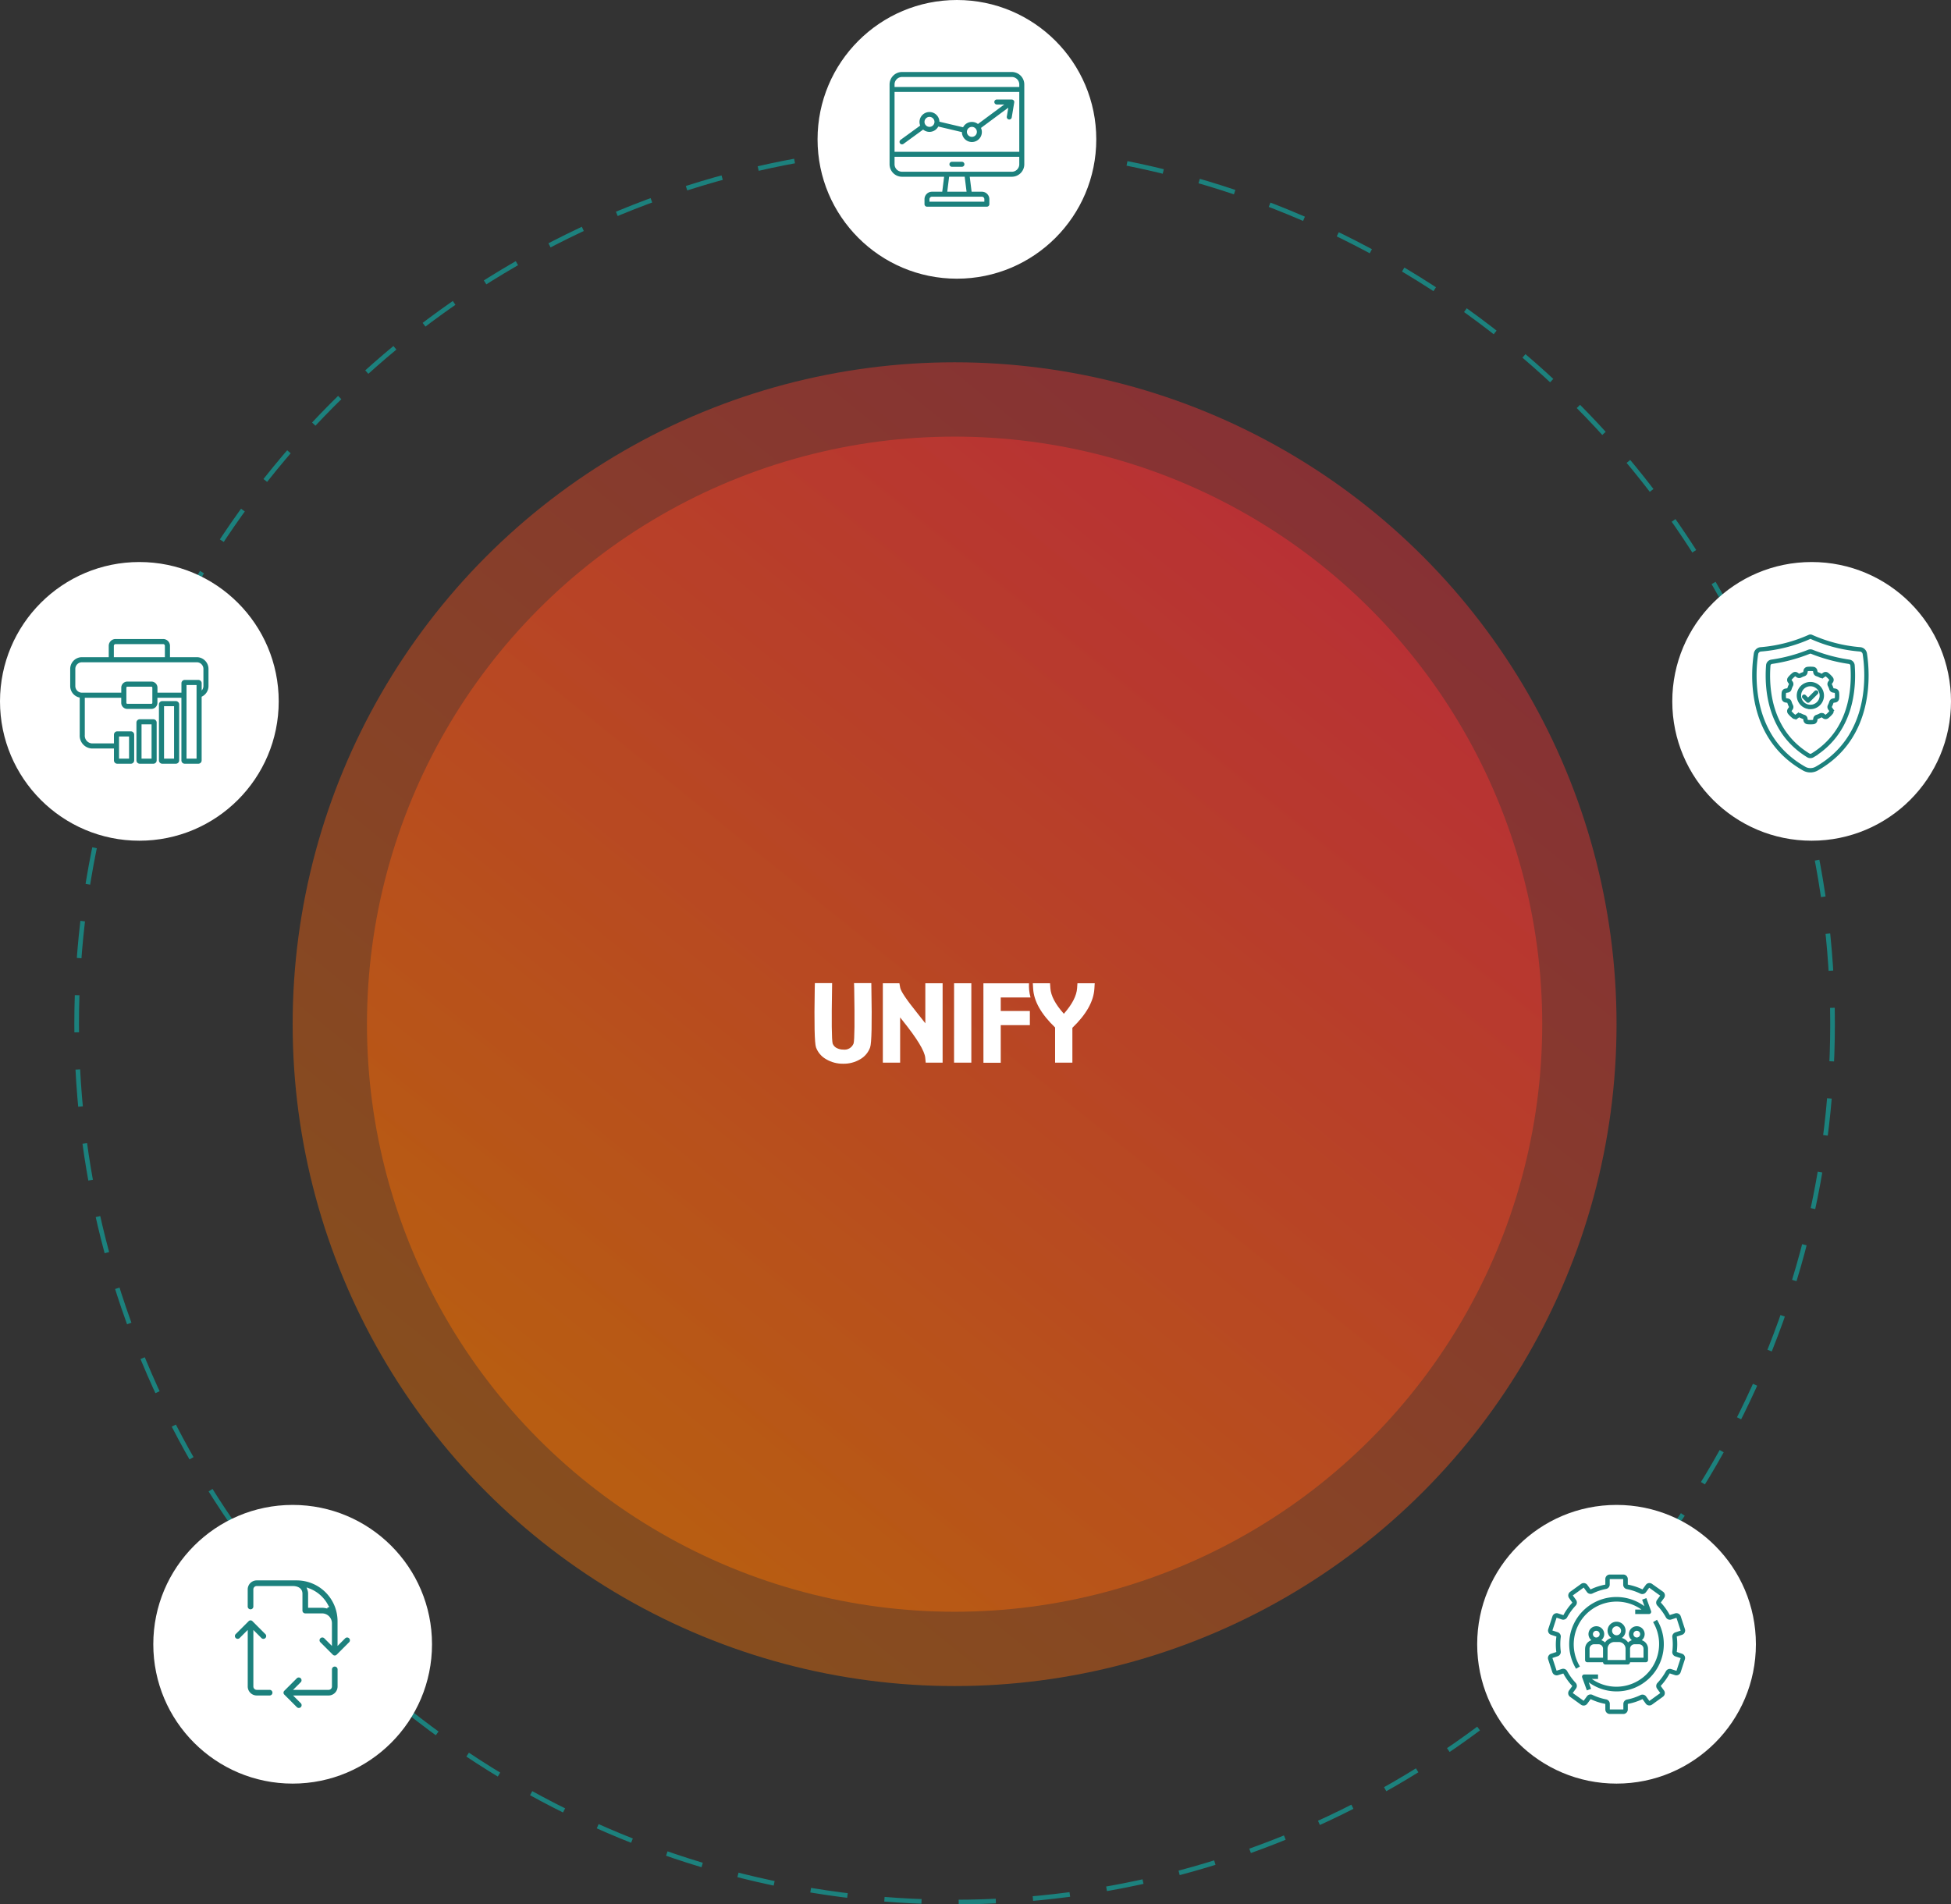 <svg xmlns="http://www.w3.org/2000/svg" xmlns:xlink="http://www.w3.org/1999/xlink" width="420" height="410" viewBox="0 0 420 410">
  <rect x="0" y="0" width="420" height="410" fill="#333333" stroke="none"/>
  <defs>
    <linearGradient id="linear-gradient" x1="1.265" y1="-0.377" x2="0.237" y2="0.9" gradientUnits="objectBoundingBox">
      <stop offset="0" stop-color="#ff005c"/>
      <stop offset="1" stop-color="#ff7400"/>
    </linearGradient>
    <clipPath id="clip-path">
      <path id="Path_81" data-name="Path 81" d="M6.185-267.646a7,7,0,0,1-3.678-.971,4.826,4.826,0,0,1-2.175-2.551Q-.141-272.526.06-283.9L.088-285H3.8l-.014,1.123q-.186,10.649.129,11.89a1.8,1.8,0,0,0,1.016,1.03,3.047,3.047,0,0,0,1.26.269,2.091,2.091,0,0,0,2.233-1.323q.315-1.217.129-11.866L8.518-285H12.24l.014,1.1q.215,11.375-.272,12.732a4.792,4.792,0,0,1-2.147,2.563A6.871,6.871,0,0,1,6.185-267.646Zm17.765-.234-.1-1.03q-.186-2.2-4.909-8.074-.2-.257-.5-.632v9.736H14.719v-17.085h3.564l.172.948q.2,1.147,3.592,5.36,1.217,1.521,1.818,2.305v-8.613h3.721v17.085Zm6.1,0h3.721v-17.085H30.055Zm6.319-17.078h9.813a10.338,10.338,0,0,0,.032,1.426,8.938,8.938,0,0,0,.3,1.616H40.1V-279h6.269v3.043H40.1v8.1H36.374ZM51.8-267.88v-7.571q-4.494-4.318-4.723-8.344l-.072-1.17h3.707l.072,1.053q.157,2.446,2.905,5.512,2.691-3.066,2.848-5.512l.072-1.053h3.721l-.072,1.17q-.243,4.084-4.737,8.414v7.5Z" transform="translate(0 285)" fill="#fff" clip-rule="evenodd"/>
    </clipPath>
  </defs>
  <g id="Group_25696" data-name="Group 25696" transform="translate(-844 -1138)">
    <circle id="Ellipse_171" data-name="Ellipse 171" cx="142.5" cy="142.5" r="142.5" transform="translate(907 1216)" opacity="0.41" fill="url(#linear-gradient)"/>
    <circle id="Ellipse_173" data-name="Ellipse 173" cx="126.5" cy="126.5" r="126.5" transform="translate(923 1232)" opacity="0.41" fill="url(#linear-gradient)"/>
    <g id="Ellipse_174" data-name="Ellipse 174" transform="translate(860 1169)" fill="none" stroke="#1c817d" stroke-width="1" stroke-dasharray="8">
      <circle cx="189.5" cy="189.5" r="189.5" stroke="none"/>
      <circle cx="189.5" cy="189.5" r="189" fill="none"/>
    </g>
    <circle id="Ellipse_175" data-name="Ellipse 175" cx="30" cy="30" r="30" transform="translate(1020 1138)" fill="#fff"/>
    <g id="Group_2146" data-name="Group 2146" transform="translate(1019.334 1634.66)">
      <g id="Group_355" data-name="Group 355" transform="translate(0 -285)" clip-path="url(#clip-path)">
        <path id="Path_80" data-name="Path 80" d="M-15-280.819H47.159V-300H-15Z" transform="translate(14.087 299.087)" fill="#fff"/>
      </g>
    </g>
    <g id="Group_2237" data-name="Group 2237" transform="translate(-64.371 -55.5)">
      <path id="Path_3555" data-name="Path 3555" d="M140.063,43.75H116.435a2.688,2.688,0,0,0-2.685,2.685V63.619a2.688,2.688,0,0,0,2.685,2.685h9.058l-.4,3.222h-2.211a1.612,1.612,0,0,0-1.611,1.611v1.074a.537.537,0,0,0,.537.537h12.888a.537.537,0,0,0,.537-.537V71.137a1.612,1.612,0,0,0-1.611-1.611h-2.211l-.4-3.222h9.058a2.688,2.688,0,0,0,2.685-2.685V46.435a2.688,2.688,0,0,0-2.685-2.685Zm-23.628,1.074h23.628a1.612,1.612,0,0,1,1.611,1.611v.537h-26.85v-.537a1.612,1.612,0,0,1,1.611-1.611Zm25.239,16.11h-26.85V48.046h26.85Zm-7.518,10.2v.537H122.342v-.537a.537.537,0,0,1,.537-.537h10.74A.537.537,0,0,1,134.156,71.137Zm-3.83-1.611h-4.154l.4-3.222h3.348Zm9.737-4.3H116.435a1.612,1.612,0,0,1-1.611-1.611V62.008h26.85v1.611a1.612,1.612,0,0,1-1.611,1.611Z" transform="translate(986.121 1165.25)" fill="#1c817d"/>
      <path id="Path_3556" data-name="Path 3556" d="M149.294,149.666a.534.534,0,0,0,.315-.1l4.227-3.075a2.137,2.137,0,0,0,3.259-.657l5.091,1.2a2.146,2.146,0,1,0,4.1-.9l5.884-4.363-.318,1.91h0a.537.537,0,1,0,1.059.177l.537-3.222v0a.538.538,0,0,0-.011-.219.546.546,0,0,0-.028-.06.514.514,0,0,0-.059-.125c0-.005-.01-.008-.014-.013s0-.01-.007-.014h0a92.668,92.668,0,0,1-.165-.126.535.535,0,0,0-.078-.028.517.517,0,0,0-.132-.029c-.012,0-.023-.008-.035-.008H169.7a.537.537,0,1,0,0,1.074h1.6l-5.666,4.2a2.134,2.134,0,0,0-3.2.706l-5.091-1.2a2.146,2.146,0,0,0-4.291.046,2.121,2.121,0,0,0,.154.786l-4.229,3.076a.537.537,0,0,0,.316.971Zm15.036-3.759a1.074,1.074,0,1,1-1.074,1.074,1.13,1.13,0,0,1,.029-.247v0h0a1.066,1.066,0,0,1,1.045-.825Zm-9.129-2.148a1.075,1.075,0,0,1,1.074,1.074,1.131,1.131,0,0,1-.029.247h0a1.07,1.07,0,0,1-1.916.372,1.022,1.022,0,0,1-.2-.621,1.076,1.076,0,0,1,1.074-1.074Z" transform="translate(953.263 1074.908)" fill="#1c817d"/>
      <path id="Path_3557" data-name="Path 3557" d="M326.435,358.75h-2.148a.537.537,0,1,0,0,1.074h2.148a.537.537,0,0,0,0-1.074Z" transform="translate(789.01 869.583)" fill="#1c817d"/>
    </g>
    <g id="Group_2243" data-name="Group 2243" transform="translate(0 -347)">
      <circle id="Ellipse_176" data-name="Ellipse 176" cx="30" cy="30" r="30" transform="translate(844 1606)" fill="#fff"/>
      <g id="Group_2238" data-name="Group 2238" transform="translate(-360.85 460.575)">
        <path id="Path_3558" data-name="Path 3558" d="M343.61,350.972h-2.932a.713.713,0,0,1-.712-.712v-8.145a.713.713,0,0,1,.712-.712h2.932a.713.713,0,0,1,.712.712v8.145A.713.713,0,0,1,343.61,350.972Zm-2.546-1.1h2.16V342.5h-2.16Z" transform="translate(894.255 837.878)" fill="#1c817d"/>
        <path id="Path_3559" data-name="Path 3559" d="M420.77,292.611h-2.932a.713.713,0,0,1-.712-.712V279.844a.713.713,0,0,1,.712-.712h2.932a.713.713,0,0,1,.712.712V291.9A.713.713,0,0,1,420.77,292.611Zm-2.546-1.1h2.16V280.231h-2.16Z" transform="translate(821.939 896.238)" fill="#1c817d"/>
        <path id="Path_3560" data-name="Path 3560" d="M140.106,70.065h-5.768v-2.44a1.469,1.469,0,0,0-1.468-1.468H122.623a1.469,1.469,0,0,0-1.468,1.468v2.44h-5.768a2.531,2.531,0,0,0-2.528,2.528v3.689a2.53,2.53,0,0,0,2.048,2.48v8.077a2.759,2.759,0,0,0,2.6,2.891h4.769v2.564a.713.713,0,0,0,.712.712h2.932a.713.713,0,0,0,.712-.712V86.755h0a.714.714,0,0,0-.712-.713h-2.932a.713.713,0,0,0-.712.712v1.876H117.5a1.667,1.667,0,0,1-1.5-1.792V78.811h7.846V79.9h0a1.306,1.306,0,0,0,1.305,1.305h5.18a1.307,1.307,0,0,0,1.305-1.305V78.811h5.163V92.294a.713.713,0,0,0,.712.712h2.932a.713.713,0,0,0,.712-.712V78.58h0a2.531,2.531,0,0,0,1.473-2.3V72.593a2.531,2.531,0,0,0-2.528-2.528ZM123.371,87.141h2.16v4.766h-2.159Zm-1.118-19.516a.369.369,0,0,1,.369-.369h10.248a.369.369,0,0,1,.369.369v2.44H122.254ZM130.543,79.9a.207.207,0,0,1-.206.206h-5.18a.207.207,0,0,1-.206-.206V76.627a.207.207,0,0,1,.206-.207h5.18a.207.207,0,0,1,.206.207Zm9.52,12.012H137.9V76.064h2.159Zm1.473-15.625a1.426,1.426,0,0,1-.374.958V75.677a.713.713,0,0,0-.712-.712h-2.932a.713.713,0,0,0-.712.712v2.034h-5.163V76.627a1.307,1.307,0,0,0-1.305-1.305h-5.18a1.307,1.307,0,0,0-1.305,1.305v1.085h-8.464a1.432,1.432,0,0,1-1.43-1.43V72.593a1.431,1.431,0,0,1,1.43-1.429h24.719a1.431,1.431,0,0,1,1.43,1.429Z" transform="translate(1107.104 1095.844)" fill="#1c817d"/>
      </g>
    </g>
    <g id="Group_2244" data-name="Group 2244" transform="translate(0 -343)">
      <circle id="Ellipse_177" data-name="Ellipse 177" cx="30" cy="30" r="30" transform="translate(1162 1805)" fill="#fff"/>
      <g id="Group_2239" data-name="Group 2239" transform="translate(-71.121 374.993)">
        <path id="Path_3561" data-name="Path 3561" d="M59.24,20.246,58.1,19.868a13.03,13.03,0,0,0,0-3.326l1.138-.373h0a.968.968,0,0,0,.62-1.22l-.9-2.759a.98.98,0,0,0-1.239-.625l-1.123.349a12.88,12.88,0,0,0-1.936-2.691l.7-.968A.968.968,0,0,0,55.154,6.9L52.782,5.215a.968.968,0,0,0-1.351.213l-.707.968a12.81,12.81,0,0,0-3.166-1.031v-1.2a.968.968,0,0,0-.968-.968h-2.9a.968.968,0,0,0-.968.968v1.2A12.755,12.755,0,0,0,39.547,6.4l-.7-.968a.968.968,0,0,0-1.351-.213l-2.353,1.7a.968.968,0,0,0-.213,1.355l.7.968a12.946,12.946,0,0,0-1.936,2.7l-1.138-.373a.968.968,0,0,0-1.22.625l-.9,2.759a.969.969,0,0,0,.62,1.22l1.138.378a11.96,11.96,0,0,0-.019,3.326l-1.138.373h0a.968.968,0,0,0-.62,1.22l.9,2.759a.98.98,0,0,0,1.239.625l1.123-.349a12.88,12.88,0,0,0,1.936,2.691l-.7.968a.968.968,0,0,0,.213,1.355l2.353,1.7h0a.968.968,0,0,0,1.37-.232l.707-.968a12.81,12.81,0,0,0,3.166,1.031v1.2a.968.968,0,0,0,.968.968h2.9a.968.968,0,0,0,.968-.968v-1.2a12.748,12.748,0,0,0,3.166-1.031l.7.968a.968.968,0,0,0,1.35.213l2.353-1.7h0a.968.968,0,0,0,.213-1.355l-.7-.968h0a12.946,12.946,0,0,0,1.936-2.7l1.142.373a.968.968,0,0,0,1.22-.625l.9-2.759a.968.968,0,0,0-.6-1.22Zm-1.2,3.679L56.9,23.557a.968.968,0,0,0-1.147.484,12.235,12.235,0,0,1-1.81,2.493.968.968,0,0,0-.092,1.21l.7.968-2.348,1.7-.7-.968a.968.968,0,0,0-1.205-.3,11.882,11.882,0,0,1-2.9.968.968.968,0,0,0-.794.968v1.162H43.686v-1.2a.968.968,0,0,0-.794-.968,11.984,11.984,0,0,1-2.929-.968.968.968,0,0,0-1.2.3l-.707.968-2.348-1.67.7-.968a.968.968,0,0,0-.082-1.234,12.238,12.238,0,0,1-1.81-2.493.968.968,0,0,0-1.147-.484l-1.138.373-.9-2.74,1.138-.373h0a.968.968,0,0,0,.658-1.046,12.293,12.293,0,0,1,0-3.079.968.968,0,0,0-.658-1.046l-1.138-.373.9-2.759,1.138.392a.968.968,0,0,0,1.147-.484,12.236,12.236,0,0,1,1.81-2.493.968.968,0,0,0,.092-1.234l-.7-.968L38.07,6l.7.968a.968.968,0,0,0,1.205.3,11.882,11.882,0,0,1,2.9-.968.968.968,0,0,0,.794-.968V4.169h2.9v1.2a.968.968,0,0,0,.794.968,11.977,11.977,0,0,1,2.9.968.968.968,0,0,0,1.2-.3l.707-.968L54.53,7.742l-.678.93a.968.968,0,0,0,.082,1.234,12.242,12.242,0,0,1,1.82,2.493.968.968,0,0,0,1.147.484l1.138-.373.9,2.764-1.138.373a.968.968,0,0,0-.658,1.046,12.293,12.293,0,0,1,0,3.079.968.968,0,0,0,.658,1.046l1.138.373Z" transform="translate(1217.984 1441.799)" fill="#1c817d"/>
        <path id="Path_3562" data-name="Path 3562" d="M64.3,38.806a9.252,9.252,0,0,1,11.87-.968H74.825v.968h2.953a.484.484,0,0,0,.455-.649l-1.007-2.779-.91.334.484,1.4h0A10.166,10.166,0,0,0,62.093,50.584l.828-.484A9.2,9.2,0,0,1,64.3,38.806Z" transform="translate(1192.316 1414.694)" fill="#1c817d"/>
        <path id="Path_3563" data-name="Path 3563" d="M94.208,68.039A9.2,9.2,0,0,1,81.016,80.276h1.341v-.968H79.4a.484.484,0,0,0-.455.654l1.007,2.774.91-.329L80.353,81a10.166,10.166,0,0,0,14.7-13.463Z" transform="translate(1176.781 1387.2)" fill="#1c817d"/>
        <path id="Path_3564" data-name="Path 3564" d="M83.184,76.115v2.42a.484.484,0,0,0,.484.484h3.389a.484.484,0,0,0,.484.484h4.841a.484.484,0,0,0,.484-.484h3.389a.484.484,0,0,0,.484-.484v-2.42a1.937,1.937,0,0,0-1.355-1.84,1.694,1.694,0,1,0-2.13,0,1.937,1.937,0,0,0-.8.484,2.421,2.421,0,0,0-1.346-.968,1.936,1.936,0,1,0-2.285,0,2.421,2.421,0,0,0-1.346.968,1.938,1.938,0,0,0-.8-.484,1.694,1.694,0,1,0-2.13,0,1.937,1.937,0,0,0-1.355,1.84Zm11.134-3.873a.726.726,0,1,1-.726.726.726.726,0,0,1,.726-.726Zm-1.452,3.873a.968.968,0,0,1,.968-.968H94.8a.968.968,0,0,1,.968.968v1.936h-2.9Zm-2.9-4.841a.968.968,0,1,1-.685.284A.968.968,0,0,1,89.961,71.274Zm-1.936,4.841a1.452,1.452,0,0,1,1.452-1.452h.968A1.452,1.452,0,0,1,91.9,76.115v2.42H88.024ZM85.6,72.242a.726.726,0,1,1-.726.726.726.726,0,0,1,.726-.726Zm-1.452,3.873a.968.968,0,0,1,.968-.968h.968a.968.968,0,0,1,.968.968v1.936h-2.9Z" transform="translate(1173.161 1384.86)" fill="#1c817d"/>
      </g>
    </g>
    <g id="Group_2245" data-name="Group 2245" transform="translate(-27 -365)">
      <circle id="Ellipse_178" data-name="Ellipse 178" cx="30" cy="30" r="30" transform="translate(904 1827)" fill="#fff"/>
      <g id="Group_2240" data-name="Group 2240" transform="translate(-267.676 -9.05)">
        <path id="Path_3565" data-name="Path 3565" d="M36.6,25.533a.876.876,0,0,0,1.269,0l2.719-2.719a.9.9,0,0,0-1.269-1.269l-1.178,1.178V18.1A9.092,9.092,0,0,0,29.08,9.035H20.468A2.244,2.244,0,0,0,18.2,11.3v3.626a.907.907,0,1,0,1.813,0V11.3a.428.428,0,0,1,.453-.453h7.705c.544,0,1.813.136,1.813,1.36v3.626a.909.909,0,0,0,.907.907h3.626a1.818,1.818,0,0,1,1.813,1.813v4.17l-1.179-1.179a.9.9,0,0,0-1.269,1.269ZM35.7,15.108a4.921,4.921,0,0,0-1.179-.181H31.8V12.208a2.634,2.634,0,0,0-.136-.861A7.3,7.3,0,0,1,35.7,15.109Z" transform="translate(1173.501 1842.965)" fill="#1c817d" stroke="#fff" stroke-width="0.6"/>
        <path id="Path_3566" data-name="Path 3566" d="M27.509,36.083a.876.876,0,0,0,0,1.269l2.719,2.719A.9.9,0,0,0,31.5,38.8l-1.178-1.178h6.889a2.244,2.244,0,0,0,2.266-2.266V31.732a.907.907,0,1,0-1.813,0v3.626a.428.428,0,0,1-.453.453H30.319L31.5,34.632a.9.9,0,0,0-1.269-1.269Z" transform="translate(1172.172 1839.758)" fill="#1c817d" stroke="#fff" stroke-width="0.6"/>
        <path id="Path_3567" data-name="Path 3567" d="M20.725,23.393a.9.9,0,1,0,1.269-1.269L19.275,19.4a.876.876,0,0,0-1.269,0l-2.719,2.719a.9.9,0,1,0,1.269,1.269l1.179-1.179V33.636A2.244,2.244,0,0,0,20,35.9h2.719a.907.907,0,1,0,0-1.813H20a.428.428,0,0,1-.453-.453V22.215Z" transform="translate(1173.971 1841.479)" fill="#1c817d" stroke="#fff" stroke-width="0.6"/>
      </g>
    </g>
    <g id="Group_2242" data-name="Group 2242" transform="translate(0 -343)">
      <circle id="Ellipse_179" data-name="Ellipse 179" cx="30" cy="30" r="30" transform="translate(1204 1602)" fill="#fff"/>
      <g id="Group_2241" data-name="Group 2241" transform="translate(-61.682 -487.46)">
        <path id="Path_3568" data-name="Path 3568" d="M138.078,42.5a2.888,2.888,0,0,1-1.415-.364c-12.226-6.9-11.1-20.818-10.466-24.919a1.3,1.3,0,0,1,1.215-1.09A31.937,31.937,0,0,0,137.8,13.462a.637.637,0,0,1,.562,0,31.875,31.875,0,0,0,10.381,2.66,1.3,1.3,0,0,1,1.214,1.09c.637,4.1,1.763,18.016-10.464,24.919a2.887,2.887,0,0,1-1.415.364Zm-1.249-.657a2.589,2.589,0,0,0,2.5,0c12.04-6.8,10.926-20.528,10.3-24.574a.963.963,0,0,0-.9-.805,31.655,31.655,0,0,1-10.5-2.691.3.3,0,0,0-.28,0,31.737,31.737,0,0,1-10.506,2.691.963.963,0,0,0-.9.805c-.627,4.047-1.738,17.78,10.3,24.574Z" transform="translate(1157.336 2091.964)" fill="#1c817d" stroke="#1c817d" stroke-width="0.6"/>
        <path id="Path_3569" data-name="Path 3569" d="M188.434,94.784a1.05,1.05,0,0,1-.546-.152c-8.459-5.157-9.079-14.443-8.7-19.52a1.027,1.027,0,0,1,.894-.943,35.22,35.22,0,0,0,7.975-2.139,1,1,0,0,1,.754,0,35.11,35.11,0,0,0,7.969,2.139,1.029,1.029,0,0,1,.894.943c.382,5.078-.239,14.365-8.695,19.52a1.054,1.054,0,0,1-.547.152Zm-.371-.44a.73.73,0,0,0,.742,0c8.3-5.061,8.911-14.205,8.534-19.207a.694.694,0,0,0-.6-.635,35.456,35.456,0,0,1-8.046-2.159.662.662,0,0,0-.5,0,35.547,35.547,0,0,1-8.053,2.16.692.692,0,0,0-.6.634c-.377,5,.23,14.143,8.536,19.207Z" transform="translate(1106.98 2036.599)" fill="#1c817d" stroke="#1c817d" stroke-width="0.6"/>
        <path id="Path_3570" data-name="Path 3570" d="M247.48,152.106a6,6,0,0,1-.616-.031.65.65,0,0,1-.574-.532l-.057-.34a.308.308,0,0,0-.217-.239,4.752,4.752,0,0,1-.793-.335.311.311,0,0,0-.332.013l-.294.213a.635.635,0,0,1-.759-.005,5.847,5.847,0,0,1-.926-.9.634.634,0,0,1-.022-.761l.242-.349a.308.308,0,0,0,.014-.319,5.051,5.051,0,0,1-.337-.831.309.309,0,0,0-.239-.221l-.441-.076a.649.649,0,0,1-.53-.573,5.982,5.982,0,0,1,0-1.246.648.648,0,0,1,.53-.572l.438-.075a.312.312,0,0,0,.24-.223,4.947,4.947,0,0,1,.339-.83.306.306,0,0,0-.013-.319l-.243-.351a.637.637,0,0,1,.02-.756,5.72,5.72,0,0,1,.923-.908.635.635,0,0,1,.76-.006l.3.214a.31.31,0,0,0,.329.014,4.962,4.962,0,0,1,.8-.338.311.311,0,0,0,.216-.237l.059-.344a.648.648,0,0,1,.573-.53,6.137,6.137,0,0,1,1.236,0,.649.649,0,0,1,.574.53l.059.343a.312.312,0,0,0,.217.238,4.932,4.932,0,0,1,.8.339.309.309,0,0,0,.33-.015l.293-.211a.633.633,0,0,1,.758.007,5.735,5.735,0,0,1,.924.9.635.635,0,0,1,.022.758l-.241.349a.311.311,0,0,0-.012.32,4.806,4.806,0,0,1,.337.831.311.311,0,0,0,.24.223l.437.075a.647.647,0,0,1,.529.572,5.954,5.954,0,0,1,.034.628,5.813,5.813,0,0,1-.032.618.649.649,0,0,1-.529.573l-.441.076a.31.31,0,0,0-.24.221,4.886,4.886,0,0,1-.336.83.307.307,0,0,0,.013.321l.24.347a.635.635,0,0,1-.023.763,5.92,5.92,0,0,1-.923.9.633.633,0,0,1-.76.006l-.294-.212a.311.311,0,0,0-.331-.013,4.727,4.727,0,0,1-.793.335.31.31,0,0,0-.217.24l-.057.337a.648.648,0,0,1-.573.532,6.139,6.139,0,0,1-.627.033Zm-2.418-1.857a.677.677,0,0,1,.321.082,4.382,4.382,0,0,0,.736.311.643.643,0,0,1,.447.5l.057.339a.307.307,0,0,0,.276.253,5.718,5.718,0,0,0,1.172,0,.306.306,0,0,0,.276-.253l.057-.337a.647.647,0,0,1,.447-.5,4.375,4.375,0,0,0,.736-.311.647.647,0,0,1,.689.036l.294.213a.293.293,0,0,0,.354,0,5.583,5.583,0,0,0,.871-.849.3.3,0,0,0,.007-.356l-.24-.347a.648.648,0,0,1-.035-.668,4.557,4.557,0,0,0,.313-.773h0a.643.643,0,0,1,.505-.455l.441-.076a.31.31,0,0,0,.251-.276,5.6,5.6,0,0,0,0-1.175.305.305,0,0,0-.251-.275l-.438-.075a.646.646,0,0,1-.505-.458,4.429,4.429,0,0,0-.314-.772.647.647,0,0,1,.033-.667l.241-.349a.3.3,0,0,0-.006-.354,5.38,5.38,0,0,0-.87-.85.3.3,0,0,0-.353,0l-.293.211a.647.647,0,0,1-.684.039,4.616,4.616,0,0,0-.744-.316.648.648,0,0,1-.445-.5l-.059-.344a.308.308,0,0,0-.276-.252,5.853,5.853,0,0,0-1.166,0,.311.311,0,0,0-.276.252l-.059.344a.646.646,0,0,1-.444.5,4.658,4.658,0,0,0-.745.315.646.646,0,0,1-.685-.039l-.3-.215a.3.3,0,0,0-.354,0,5.361,5.361,0,0,0-.868.854.3.3,0,0,0,0,.353l.242.351a.646.646,0,0,1,.035.666,4.589,4.589,0,0,0-.316.773.646.646,0,0,1-.5.457l-.438.075a.306.306,0,0,0-.252.275,5.647,5.647,0,0,0,0,1.176.307.307,0,0,0,.252.276l.441.076a.645.645,0,0,1,.5.454,4.711,4.711,0,0,0,.315.776.644.644,0,0,1-.036.666l-.242.349a.3.3,0,0,0,.005.355,5.484,5.484,0,0,0,.872.85.3.3,0,0,0,.355,0l.294-.213a.626.626,0,0,1,.368-.119Z" transform="translate(1047.929 1972.009)" fill="#1c817d" stroke="#1c817d" stroke-width="0.6"/>
        <path id="Path_3571" data-name="Path 3571" d="M304.4,205.708c-.063,0-.126,0-.186-.008a.411.411,0,0,1-.049,0l-.053,0c-.022,0-.043-.005-.065-.01a.261.261,0,0,1-.052-.007c-.024,0-.061-.009-.1-.017s-.085-.017-.13-.029-.092-.023-.139-.038l-.013,0a2.647,2.647,0,0,1-1.159-.739l-.079-.092c-.033-.039-.064-.078-.095-.12a2.632,2.632,0,0,1,2.116-4.193,2.636,2.636,0,0,1,2.633,2.634,2.6,2.6,0,0,1-.514,1.559l-.047.063a2.623,2.623,0,0,1-1.28.884c-.048.016-.1.03-.152.044a2.517,2.517,0,0,1-.38.065.826.826,0,0,1-.087.006c-.046,0-.109.007-.172.007Zm.158-.344.063.165-.017-.168a2.254,2.254,0,0,0,.352-.059c.043-.011.087-.023.131-.038a2.289,2.289,0,0,0,1.119-.772l.025-.033a2.293,2.293,0,1,0-3.677-.022c.026.035.053.068.08.1l.075.087a2.3,2.3,0,0,0,1,.637l.011,0c.041.013.085.026.128.035s.082.02.119.027.058.011.083.014l.068.009.069.009.061,0a1.672,1.672,0,0,0,.312,0Z" transform="translate(991.011 1915.123)" fill="#1c817d" stroke="#1c817d" stroke-width="0.6"/>
        <path id="Path_3572" data-name="Path 3572" d="M323.181,235.841a.168.168,0,0,1-.119-.049l-.844-.845a.169.169,0,0,1,.239-.238l.725.726,1.618-1.618a.169.169,0,1,1,.239.238l-1.738,1.737a.169.169,0,0,1-.119.049Z" transform="translate(971.727 1883.621)" fill="#1c817d" stroke="#1c817d" stroke-width="0.6"/>
      </g>
    </g>
  </g>
</svg>
